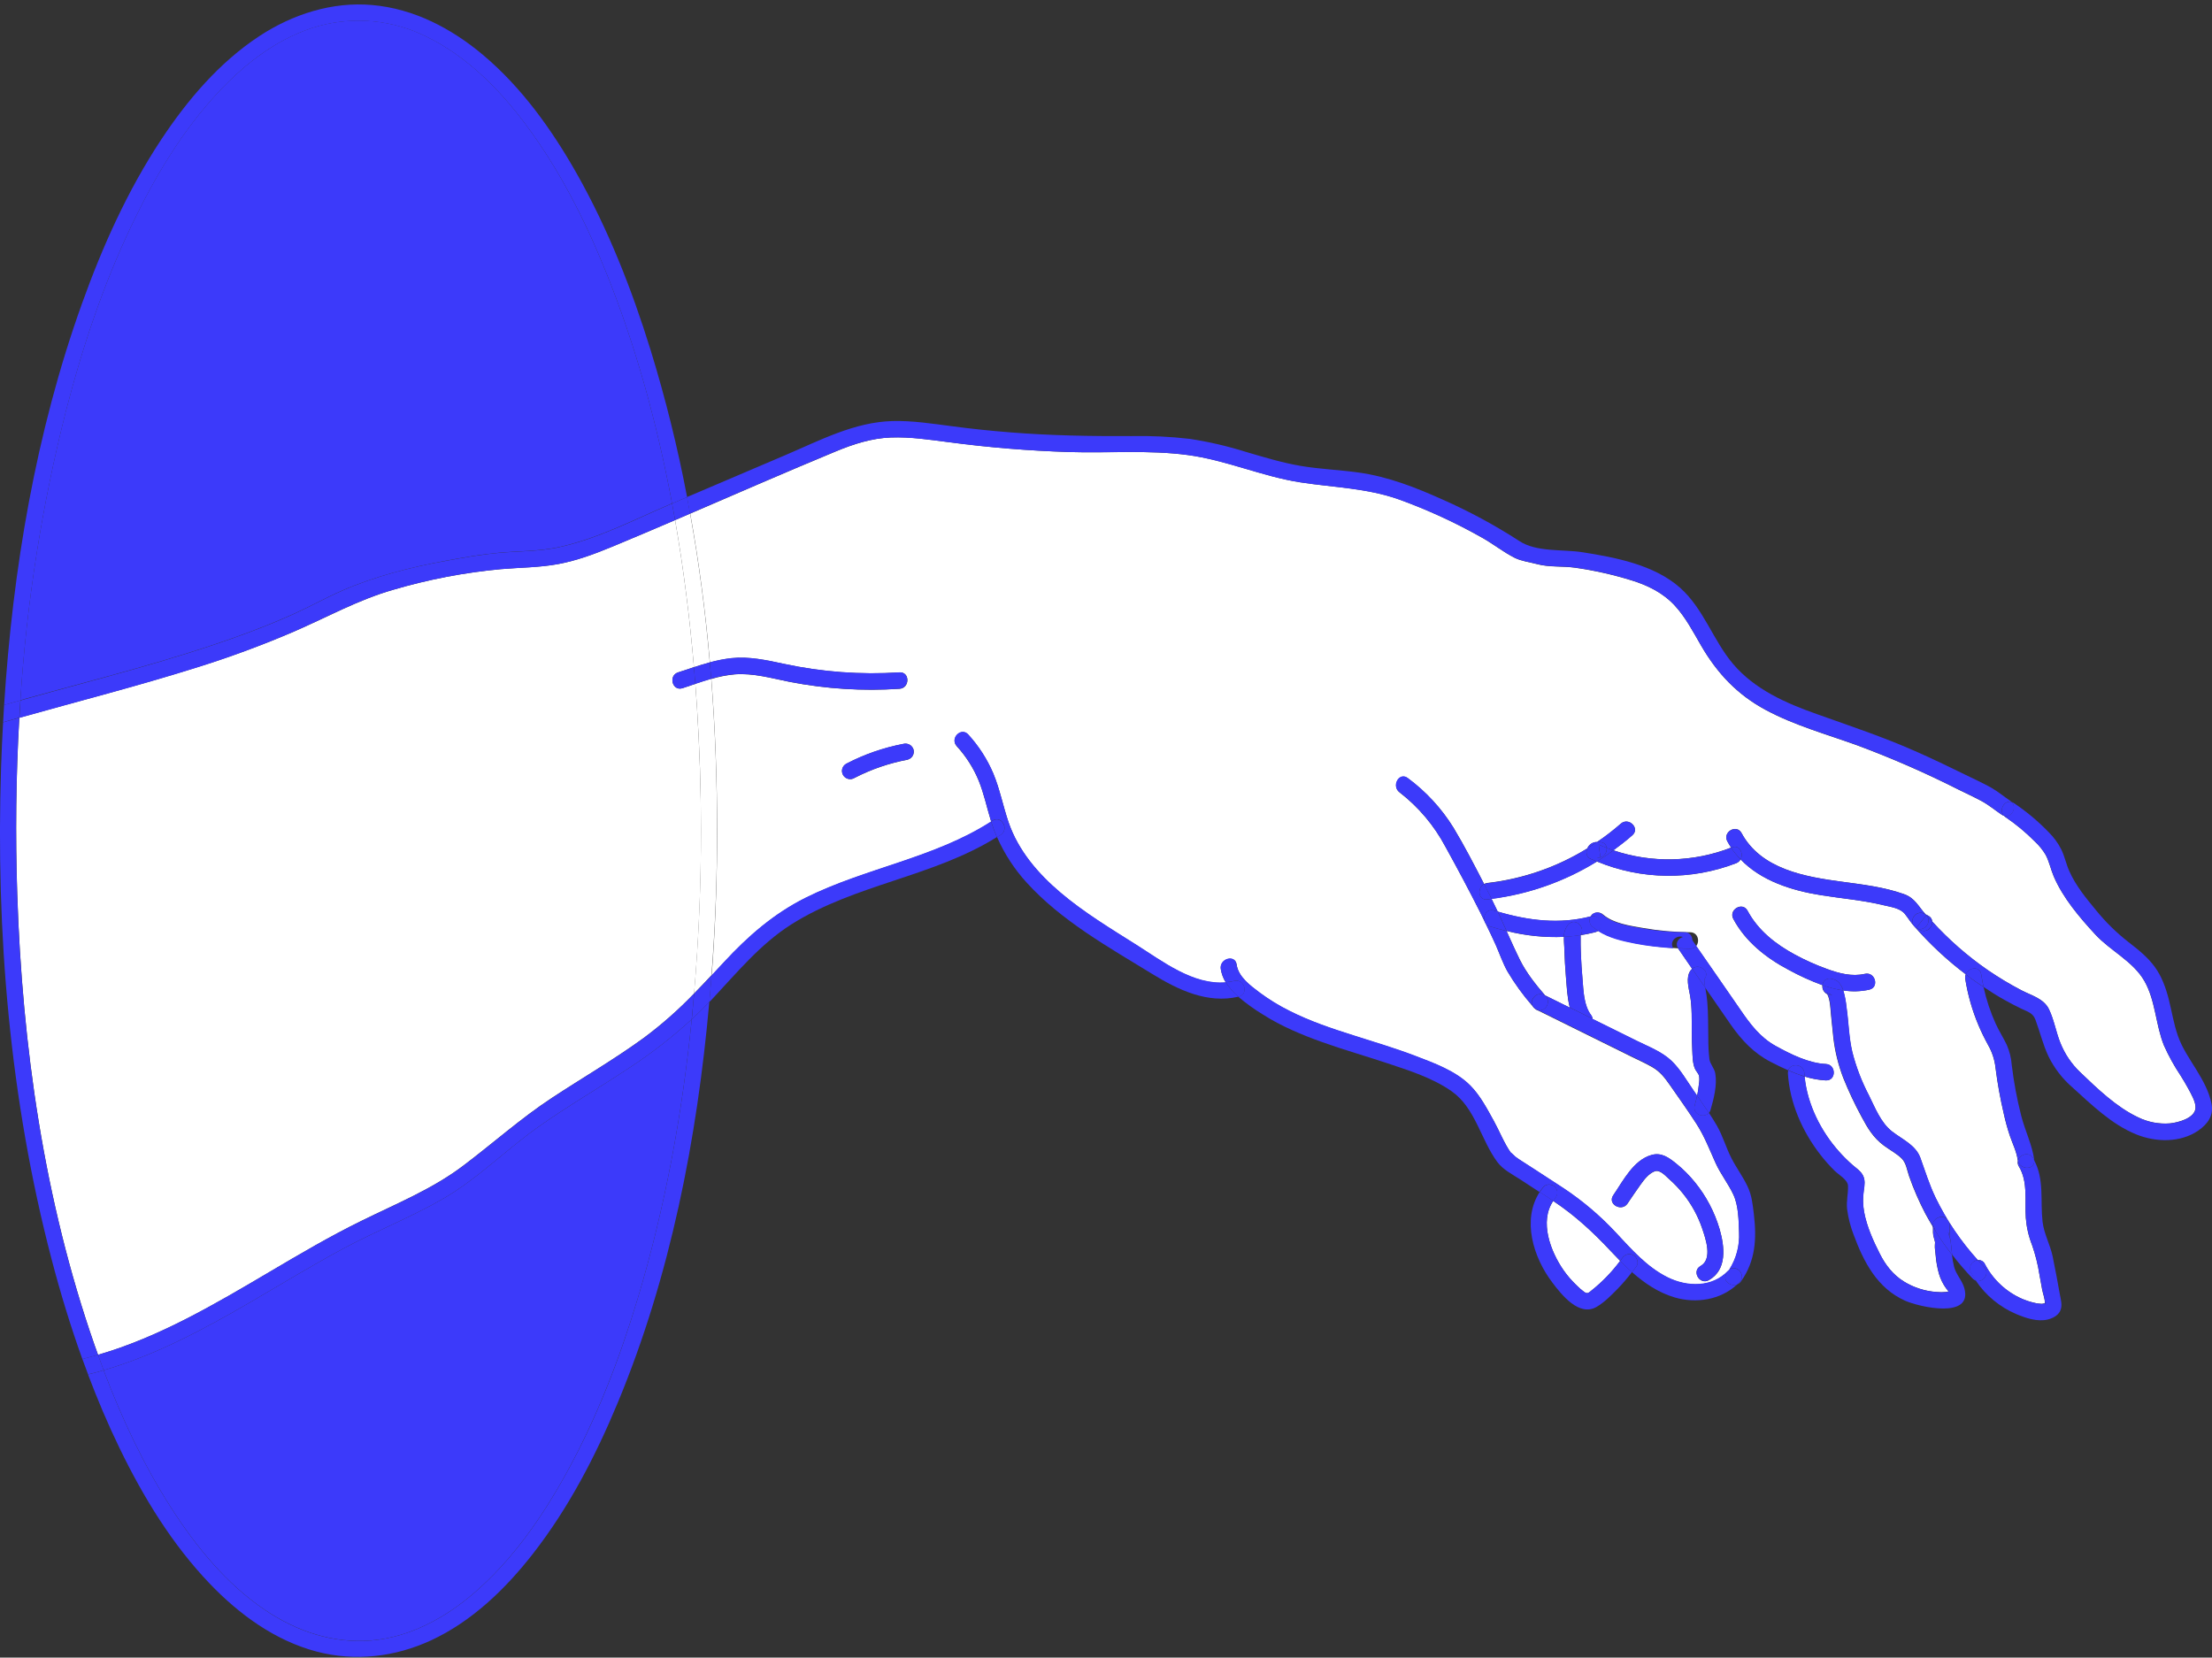 <?xml version="1.0" encoding="UTF-8"?> <svg xmlns="http://www.w3.org/2000/svg" width="427" height="320" viewBox="0 0 427 320" fill="none"><rect x="0" y="0" width="427" height="320" fill="#333333" stroke="none"/> <g clip-path="url(#clip0_1624_7931)"> <path d="M137.02 127.875C136.182 118.251 134.934 108.654 133.218 99.155L130.317 100.404C131.966 109.823 133.147 119.318 133.958 128.799C134.97 128.47 135.991 128.15 137.02 127.875Z" fill="white"></path> <path d="M138.416 160.369C138.416 150.616 138.059 140.81 137.297 131.031C136.263 131.329 135.238 131.662 134.221 132.009C134.328 133.431 134.435 134.854 134.529 136.276C135.055 144.277 135.316 152.302 135.313 160.351C135.313 170.819 134.868 181.327 133.976 191.796C135.114 190.64 136.236 189.465 137.341 188.271C137.426 187.195 137.511 186.124 137.582 185.048C138.144 176.842 138.422 168.616 138.416 160.369Z" fill="white"></path> <path d="M301.795 245.177C302.56 246.276 303.438 247.293 304.416 248.209C304.844 248.641 305.304 249.041 305.793 249.404C306.457 249.849 306.609 249.618 307.215 249.138C309.301 247.478 311.162 245.555 312.751 243.417C312.145 242.803 311.547 242.186 310.968 241.563C307.527 237.878 304.042 234.647 299.825 231.851C297.106 235.838 299.339 241.63 301.795 245.177Z" fill="white"></path> <path d="M301.978 183.39C301.978 182.603 301.853 181.719 301.893 180.865C298.165 181.024 294.434 180.639 290.817 179.723C291.66 181.599 292.498 183.474 293.411 185.315C294.633 187.773 296.478 190.111 298.283 192.182L303.03 194.529C302.513 192.565 302.437 190.404 302.272 188.497C302.13 186.796 302.031 185.094 301.978 183.39Z" fill="white"></path> <path d="M308.517 179.696C308.357 179.813 308.177 179.899 307.986 179.949C307.033 180.198 306.074 180.394 305.116 180.541C305.12 180.581 305.12 180.621 305.116 180.661C305.116 180.887 305.116 181.105 305.116 181.341V182.363C305.116 183.048 305.152 183.728 305.178 184.412C305.241 185.888 305.334 187.364 305.468 188.857C305.678 191.236 305.686 194.072 307.18 196.059C307.319 196.252 307.398 196.483 307.407 196.721L315.938 200.944C318.233 202.082 320.841 203.055 322.708 204.86C324.402 206.487 325.628 208.674 326.956 210.594C327.17 210.91 327.401 211.225 327.607 211.536C327.763 210.819 327.874 210.094 327.941 209.363C328.048 208.818 328.065 208.259 327.99 207.709C327.847 207.207 327.375 206.78 327.17 206.287C326.724 205.202 326.724 203.909 326.671 202.731C326.617 201.553 326.581 200.37 326.568 199.175C326.568 196.881 326.639 194.503 326.252 192.236C325.993 190.72 325.36 188.711 326.341 187.346C326.425 187.226 326.525 187.118 326.639 187.026C325.748 185.724 324.856 184.435 323.965 183.132L323.934 183.074C321.302 182.949 318.682 182.652 316.089 182.185C313.46 181.665 310.785 181.118 308.517 179.696Z" fill="white"></path> <path d="M363.611 174.757C359.599 173.78 355.508 173.459 351.456 172.806C345.818 171.917 339.948 170.028 335.999 165.907C335.814 166.245 335.513 166.505 335.152 166.641C326.482 169.987 316.852 169.87 308.267 166.312C302.079 170.139 295.139 172.596 287.916 173.517C288.321 174.335 288.727 175.158 289.11 175.989C294.994 177.731 301.051 178.487 307.072 176.909C307.129 176.797 307.198 176.691 307.277 176.593C307.58 176.311 307.978 176.155 308.392 176.155C308.806 176.155 309.204 176.311 309.506 176.593C311.556 178.305 314.685 178.705 317.226 179.158C320.211 179.68 323.234 179.952 326.265 179.972C327.785 179.972 328.168 181.75 327.428 182.639C330.223 186.71 333.08 190.733 335.861 194.814C337.782 197.632 339.712 200.246 342.756 201.926C345.618 203.513 349.134 205.26 352.441 205.411C354.478 205.504 354.483 208.669 352.441 208.576C351.05 208.497 349.674 208.245 348.345 207.825C348.844 213.159 351.465 218.386 355.031 222.343C355.837 223.247 356.699 224.101 357.612 224.898C358.302 225.503 359.149 226.032 359.586 226.868C360.085 227.814 359.925 228.784 359.778 229.788C359.563 231.183 359.583 232.604 359.836 233.993C360.362 236.785 361.578 239.505 362.862 242.03C363.972 244.208 365.412 246.088 367.515 247.391C369.425 248.566 371.592 249.261 373.831 249.413C374.431 249.473 375.036 249.473 375.636 249.413C376.38 249.311 376.082 249.298 375.667 248.72C375.055 247.87 374.589 246.923 374.29 245.919C373.976 244.811 373.767 243.675 373.666 242.528C373.599 241.968 373.546 241.412 373.488 240.852C373.48 240.512 373.495 240.172 373.532 239.834C373.421 239.194 373.149 238.669 373.131 237.954C373.131 237.634 373.131 237.309 373.131 236.989C373.092 236.906 373.064 236.817 373.047 236.727C372.601 235.94 372.106 235.153 371.678 234.335C370.447 231.985 369.389 229.549 368.514 227.045C368.117 225.916 367.957 224.494 367.074 223.636C366.098 222.68 364.739 221.969 363.638 221.147C361.587 219.622 360.518 217.8 359.328 215.568C358.011 213.146 356.837 210.65 355.811 208.091C354.864 205.626 354.226 203.054 353.912 200.433C353.738 198.988 353.64 197.534 353.466 196.09C353.355 195.112 353.315 192.916 352.713 191.916C352.395 191.762 352.134 191.512 351.968 191.201C351.801 190.891 351.738 190.535 351.786 190.187C349.524 189.356 347.328 188.358 345.216 187.199C340.893 184.915 336.922 181.763 334.586 177.398C333.623 175.62 336.369 174.002 337.327 175.802C339.36 179.603 342.738 182.265 346.487 184.288C348.467 185.358 350.525 186.281 352.642 187.048C354.995 187.906 357.487 188.577 359.987 187.999C361.98 187.555 362.818 190.591 360.83 191.053C359.181 191.415 357.478 191.465 355.811 191.2C356.114 192.257 356.321 193.338 356.43 194.432C356.845 197.312 356.876 200.241 357.549 203.082C358.289 205.987 359.366 208.796 360.758 211.452C361.962 213.87 363.049 216.715 365.215 218.417C367.168 219.942 369.788 221.04 370.68 223.498C371.62 226.094 372.409 228.681 373.613 231.184C375.746 235.574 378.496 239.639 381.778 243.257C382.06 243.224 382.345 243.282 382.592 243.422C382.839 243.562 383.034 243.777 383.151 244.035C384.709 247.022 387.244 249.389 390.336 250.742C391.075 251.057 391.84 251.307 392.622 251.489C393.026 251.603 393.442 251.669 393.861 251.685C394.127 251.727 394.4 251.692 394.646 251.583L394.739 251.547C394.739 250.725 394.338 249.658 394.196 248.907L393.683 246.017C393.381 244.103 392.908 242.22 392.27 240.39C391.602 238.703 391.192 236.926 391.053 235.118C390.83 231.811 391.521 228.166 389.716 225.187C389.508 224.861 389.438 224.467 389.52 224.089C389.52 224.041 389.52 224.001 389.489 223.952C389.275 222.329 388.513 220.84 387.982 219.289C387.509 217.88 387.113 216.446 386.797 214.995C386.118 212.096 385.59 209.164 385.214 206.211C385.05 204.635 384.558 203.111 383.77 201.735C383.096 200.515 382.484 199.261 381.939 197.979C380.712 195.081 379.845 192.045 379.358 188.937C379.315 188.653 379.35 188.363 379.46 188.097C375.864 185.373 372.556 182.29 369.588 178.896C368.893 178.158 368.367 177.26 367.734 176.469C366.807 175.3 365.024 175.1 363.611 174.757Z" fill="white"></path> <path d="M134.529 136.294C134.435 134.871 134.328 133.449 134.221 132.027C133.392 132.307 132.568 132.591 131.743 132.858C129.795 133.485 128.966 130.426 130.901 129.804C131.921 129.475 132.938 129.133 133.958 128.799C133.147 119.318 131.966 109.823 130.317 100.404C126.306 102.129 122.263 103.844 118.22 105.52C114.833 106.92 111.374 108.218 107.764 108.89C104.154 109.561 100.383 109.552 96.706 109.872C89.642 110.524 82.658 111.864 75.856 113.873C69.148 115.806 63.22 119.113 56.864 121.874C50.592 124.57 44.179 126.93 37.654 128.942C26.444 132.467 15.052 135.374 3.735 138.556C3.08 149.883 2.964 161.227 3.334 172.53C4.292 201.971 8.522 231.753 18.252 259.655C18.475 260.286 18.698 260.913 18.934 261.544C30.772 258.126 41.562 251.729 52.157 245.475C57.951 242.057 63.746 238.638 69.803 235.665C76.488 232.366 83.428 229.57 89.414 225.041C95.173 220.698 100.49 215.924 106.538 211.945C112.422 208.078 118.532 204.544 124.237 200.388C127.725 197.801 130.987 194.925 133.99 191.791C134.881 181.323 135.327 170.815 135.327 160.346C135.309 152.327 135.043 144.31 134.529 136.294Z" fill="white"></path> <path d="M103.392 217.924C97.379 222.258 92.115 227.579 85.679 231.331C79.403 234.985 72.588 237.629 66.197 241.074C60.171 244.324 54.328 247.893 48.413 251.338C39.392 256.592 30.036 261.611 19.999 264.527C23.485 273.75 27.688 282.752 33.014 291.042C37.819 298.536 43.671 305.738 51.114 310.774C57.194 314.89 64.276 317.313 71.684 316.69C79.207 316.055 86.102 312.245 91.71 307.356C98.997 301.017 104.608 292.94 109.248 284.543C115.145 273.875 119.544 262.446 123.065 250.809C128.365 233.224 131.699 215.079 133.531 196.779C129.743 200.245 125.68 203.4 121.38 206.211C115.426 210.172 109.213 213.746 103.392 217.924Z" fill="#3C3AFA"></path> <path d="M47.232 122.358C50.459 121.167 53.65 119.887 56.783 118.473C59.917 117.06 62.876 115.397 66.005 114.028C72.415 111.237 79.216 109.521 86.062 108.25C89.454 107.627 92.886 107.018 96.314 106.711C100.089 106.369 103.891 106.449 107.635 105.671C115.274 104.071 122.499 100.262 129.639 97.226L129.733 97.186C126.863 81.828 122.731 66.714 116.888 52.29C112.814 42.222 107.791 32.385 101.23 23.685C96.167 16.969 89.936 10.764 82.287 7.047C75.913 3.878 68.598 3.133 61.713 4.954C54.02 7.043 47.49 12.066 42.133 17.796C35.135 25.295 29.814 34.243 25.414 43.471C19.919 54.975 15.863 67.154 12.689 79.476C8.063 97.738 5.131 116.385 3.931 135.183C4.261 135.089 4.586 134.987 4.916 134.898C19.076 130.96 33.415 127.452 47.232 122.358Z" fill="#3C3AFA"></path> <path d="M382.536 154.661C381.052 153.861 379.509 153.15 377.998 152.407C371.642 149.192 365.108 146.338 358.427 143.859C352.517 141.73 346.393 140.041 340.826 137.049C335.371 134.116 331.497 129.995 328.404 124.688C326.853 122.02 325.4 119.202 323.292 116.913C321.01 114.437 318.059 112.988 314.877 112.023C311.338 110.931 307.718 110.121 304.051 109.601C301.595 109.254 299.081 109.547 296.692 108.903C295.31 108.534 293.67 108.334 292.382 107.689C290.216 106.6 288.219 104.987 286.084 103.8C280.968 100.899 275.617 98.43 270.087 96.421C263.847 94.198 257.483 94.114 251.02 93.114C243.621 91.972 236.699 88.811 229.265 87.838C221.714 86.842 213.977 87.504 206.382 87.264C198.659 87.021 190.954 86.392 183.294 85.379C179.541 84.886 175.766 84.312 171.969 84.459C168.171 84.606 164.708 85.753 161.271 87.18C151.88 91.065 142.574 95.136 133.241 99.155C134.957 108.654 136.205 118.269 137.043 127.875C138.401 127.498 139.787 127.227 141.188 127.066C144.624 126.701 148.016 127.452 151.354 128.168C158.671 129.743 166.171 130.296 173.64 129.813C175.681 129.679 175.668 132.844 173.64 132.978C166.553 133.451 159.435 133.002 152.464 131.644C148.952 130.951 145.44 129.911 141.821 130.191C140.294 130.336 138.786 130.633 137.319 131.08C138.081 140.859 138.433 150.638 138.438 160.417C138.438 168.659 138.164 176.891 137.618 185.115C137.546 186.19 137.462 187.262 137.377 188.337C138.166 187.493 138.955 186.648 139.744 185.795C144.379 180.781 149.371 176.42 155.517 173.348C167.106 167.57 180.366 165.694 191.348 158.639L191.268 158.413C190.479 155.835 189.931 153.172 188.906 150.669C187.895 148.24 186.468 146.005 184.689 144.064C183.321 142.553 185.581 140.312 186.918 141.841C188.933 144.042 190.561 146.567 191.731 149.309C193.015 152.372 193.621 155.639 194.695 158.773C196.567 164.236 200.365 168.659 204.719 172.353C209.248 176.198 214.369 179.283 219.379 182.448C224.389 185.612 230.348 190.24 236.632 189.689C236.136 188.891 235.807 188.002 235.665 187.075C235.398 185.079 238.455 184.226 238.727 186.235C239.048 188.608 241.401 190.329 243.229 191.693C245.001 193.006 246.884 194.162 248.858 195.147C252.825 197.161 257.064 198.579 261.298 199.926C265.309 201.202 269.321 202.393 273.247 203.891C276.88 205.278 281.025 206.78 283.824 209.581C285.759 211.519 287.109 214.132 288.419 216.506C289.498 218.466 290.367 220.729 291.664 222.565C291.611 222.427 292.382 223.218 292.556 223.347C292.97 223.672 293.411 223.956 293.853 224.236C294.575 224.681 295.297 225.152 296.01 225.623C297.895 226.877 299.816 228.072 301.702 229.326C305.454 231.8 308.895 234.713 311.953 238.003C314.948 241.212 317.917 244.617 321.91 246.617C325.69 248.507 330.557 248.622 333.61 245.359C333.671 245.299 333.735 245.243 333.802 245.19C335.18 243.038 335.85 240.509 335.718 237.958C335.638 235.647 335.607 232.784 334.617 230.659C333.628 228.535 332.13 226.659 331.168 224.521C329.986 221.894 329.024 219.36 327.441 216.911C325.788 214.359 324.018 211.874 322.28 209.381C321.349 208.047 320.43 206.882 318.995 206.047C317.707 205.295 316.321 204.687 314.984 204.024L297.013 195.134C296.514 194.97 296.09 194.637 295.814 194.192C294.01 192.13 292.402 189.907 291.009 187.551C290.118 185.959 289.507 184.177 288.78 182.505C288.152 181.114 287.497 179.736 286.828 178.367C286.716 178.214 286.632 178.042 286.579 177.86C286.307 177.3 286.035 176.736 285.759 176.18C283.61 171.904 281.35 167.676 279.037 163.489C276.865 159.394 273.841 155.808 270.168 152.972C268.563 151.754 270.145 149.007 271.772 150.238C275.288 152.834 278.277 156.073 280.579 159.782C282.701 163.307 284.591 166.987 286.49 170.655C286.677 170.552 286.883 170.486 287.096 170.459C293.95 169.679 300.548 167.399 306.417 163.782C306.485 163.615 306.576 163.457 306.689 163.316C306.879 163.074 307.123 162.879 307.402 162.747C307.68 162.616 307.985 162.55 308.294 162.556C309.894 161.472 311.424 160.288 312.876 159.013C314.4 157.679 316.651 159.902 315.104 161.235C313.927 162.276 312.693 163.231 311.436 164.151C318.839 166.65 326.888 166.464 334.167 163.627C333.909 163.236 333.664 162.831 333.436 162.409C332.469 160.631 335.219 159.017 336.177 160.813C339.957 167.819 348.417 169.259 355.61 170.219C359.622 170.761 363.7 171.241 367.538 172.606C369.673 173.362 370.279 174.935 371.696 176.491L372.213 176.767C372.433 176.87 372.622 177.03 372.76 177.23C372.898 177.43 372.98 177.663 372.998 177.905C376.187 181.409 379.765 184.541 383.663 187.239C385.751 188.671 387.923 189.977 390.166 191.151C392.092 192.16 394.516 192.742 395.515 194.823C396.513 196.903 396.852 199.206 397.712 201.308C398.567 203.467 399.884 205.413 401.572 207.011C404.866 210.163 408.494 213.679 412.639 215.653C414.577 216.621 416.745 217.039 418.906 216.862C420.435 216.711 423.693 215.87 423.809 213.901C423.893 212.728 422.917 211.105 422.387 210.11C421.941 209.278 421.446 208.474 420.952 207.669C419.714 205.823 418.636 203.875 417.729 201.846C416.098 197.845 416.111 193.205 413.954 189.4C411.797 185.595 407.398 183.577 404.465 180.398C401.412 177.091 398.225 173.348 396.442 169.183C395.863 167.823 395.573 166.321 394.878 165.018C394.314 164.072 393.617 163.212 392.809 162.462C391.069 160.701 389.16 159.114 387.109 157.724C387 157.651 386.899 157.566 386.81 157.47C386.665 157.423 386.527 157.356 386.4 157.27C385.13 156.435 383.922 155.412 382.536 154.661ZM175.236 146.66C171.665 147.325 168.212 148.506 164.984 150.167C164.804 150.283 164.602 150.362 164.391 150.398C164.18 150.435 163.963 150.428 163.754 150.379C163.546 150.329 163.349 150.238 163.177 150.111C163.005 149.983 162.86 149.822 162.752 149.638C162.643 149.453 162.574 149.248 162.547 149.036C162.52 148.824 162.537 148.608 162.596 148.403C162.655 148.197 162.756 148.006 162.891 147.84C163.026 147.674 163.194 147.537 163.384 147.438C166.849 145.631 170.561 144.342 174.402 143.61C174.807 143.508 175.236 143.566 175.6 143.771C175.964 143.976 176.234 144.314 176.354 144.713C176.457 145.116 176.398 145.544 176.189 145.904C175.98 146.265 175.638 146.53 175.236 146.642V146.66ZM311.414 230.762C313.308 228.001 315.314 223.929 318.835 222.969C320.751 222.445 322.146 223.494 323.559 224.623C324.899 225.7 326.118 226.918 327.196 228.255C329.364 230.922 330.979 233.992 331.948 237.287C332.91 240.63 333.467 245.137 329.871 247.142C328.088 248.138 326.488 245.404 328.27 244.408C330.642 243.075 329.251 239.145 328.591 237.18C327.772 234.765 326.54 232.51 324.95 230.513C324.12 229.475 323.201 228.511 322.204 227.632C321.5 227.01 320.421 225.743 319.419 226.125C318.273 226.57 317.395 227.708 316.709 228.668C315.817 229.886 315.002 231.139 314.155 232.38C313.005 234.015 310.259 232.446 311.414 230.762Z" fill="white"></path> <path d="M236.623 189.622C230.339 190.173 224.402 185.559 219.37 182.381C214.338 179.203 209.239 176.131 204.71 172.286C200.356 168.592 196.558 164.169 194.686 158.706C193.612 155.572 193.006 152.305 191.722 149.242C190.552 146.5 188.924 143.975 186.909 141.775C185.54 140.263 183.299 142.504 184.68 143.997C186.459 145.938 187.886 148.174 188.897 150.603C189.917 153.105 190.47 155.768 191.259 158.346L191.339 158.573L191.589 158.417C193.305 157.301 194.896 160.04 193.189 161.151C192.953 161.307 192.703 161.444 192.462 161.595C193.877 164.814 195.808 167.781 198.181 170.379C204.866 177.767 214.093 182.914 222.503 188.071C227.491 191.124 233.093 193.8 239.061 192.414C238.114 191.609 237.292 190.668 236.623 189.622Z" fill="#3C3AFA"></path> <path d="M291.655 222.498C291.676 222.541 291.701 222.582 291.731 222.619C291.705 222.583 291.682 222.538 291.655 222.498Z" fill="#3C3AFA"></path> <path d="M238.277 189.369C237.733 189.494 237.18 189.579 236.624 189.622C237.287 190.674 238.104 191.62 239.048 192.431C239.072 192.434 239.096 192.434 239.12 192.431C241.116 191.947 240.265 188.897 238.277 189.369Z" fill="#3C3AFA"></path> <path d="M296.322 194.712C296.506 194.892 296.738 195.016 296.991 195.067L296.491 194.818C296.432 194.788 296.375 194.752 296.322 194.712Z" fill="#3C3AFA"></path> <path d="M295.792 194.125C295.905 194.369 296.09 194.574 296.322 194.712C296.268 194.669 296.218 194.623 296.17 194.574C296.041 194.427 295.939 194.272 295.792 194.125Z" fill="#3C3AFA"></path> <path d="M333.771 245.128C333.628 245.35 333.49 245.573 333.325 245.799C332.349 247.169 334.047 248.467 335.331 247.978C335.491 247.826 335.665 247.698 335.816 247.533C337.154 246.111 335.161 244.008 333.771 245.128Z" fill="#3C3AFA"></path> <path d="M295.792 194.125C295.921 194.272 296.041 194.427 296.171 194.569C296.218 194.619 296.268 194.665 296.322 194.707C296.375 194.748 296.432 194.784 296.491 194.814L296.991 195.063C297.32 195.091 297.65 195.021 297.94 194.862C298.229 194.703 298.465 194.462 298.617 194.17C298.769 193.877 298.831 193.546 298.795 193.218C298.758 192.891 298.625 192.581 298.412 192.329L298.283 192.178L298.092 192.085C296.625 191.342 295.297 192.991 295.792 194.125Z" fill="#3C3AFA"></path> <path d="M287.096 173.642C287.377 173.611 287.649 173.553 287.929 173.517C287.796 173.255 287.68 172.988 287.546 172.731L286.49 170.672C285.117 171.393 285.3 173.846 287.096 173.642Z" fill="#3C3AFA"></path> <path d="M306.689 163.293C306.576 163.435 306.485 163.592 306.417 163.76C307.055 163.369 307.674 162.956 308.294 162.533C307.986 162.528 307.68 162.593 307.402 162.725C307.124 162.857 306.88 163.052 306.689 163.293Z" fill="#3C3AFA"></path> <path d="M307.01 165.778C307.425 165.965 307.848 166.138 308.267 166.312C309.355 165.636 310.415 164.92 311.449 164.165C311.004 164.018 310.585 163.862 310.157 163.698C310.182 163.961 310.147 164.227 310.056 164.475C309.965 164.723 309.82 164.948 309.631 165.133C309.442 165.319 309.214 165.46 308.963 165.546C308.712 165.632 308.446 165.661 308.182 165.632L308.936 165.529L308.615 163.045C309.123 163.276 309.635 163.489 310.157 163.698C310.131 163.409 310.003 163.139 309.797 162.935C309.591 162.731 309.319 162.606 309.029 162.582C308.786 162.545 308.54 162.528 308.294 162.533C307.674 162.956 307.055 163.369 306.417 163.76C306.114 164.476 306.19 165.405 307.01 165.778Z" fill="#3C3AFA"></path> <path d="M308.936 165.529L308.182 165.632C308.446 165.661 308.713 165.632 308.963 165.546C309.214 165.459 309.442 165.319 309.631 165.133C309.82 164.948 309.966 164.723 310.056 164.475C310.147 164.227 310.182 163.961 310.157 163.698C309.635 163.494 309.123 163.276 308.615 163.045L308.936 165.529Z" fill="#3C3AFA"></path> <path d="M334.31 163.591L334.176 163.64C334.713 164.45 335.324 165.209 335.999 165.907C336.628 164.765 335.808 163 334.31 163.591Z" fill="#3C3AFA"></path> <path d="M372.222 176.78L371.705 176.504L371.834 176.651C372.213 177.096 372.619 177.496 373.007 177.918C372.989 177.676 372.907 177.443 372.769 177.243C372.631 177.043 372.442 176.883 372.222 176.78Z" fill="#3C3AFA"></path> <path d="M370.221 179.3L370.622 179.514C371.906 180.194 373.082 179.007 373.007 177.918C372.619 177.496 372.213 177.087 371.834 176.651C373.047 177.922 371.554 179.749 370.221 179.3Z" fill="#3C3AFA"></path> <path d="M371.834 176.673L371.705 176.527L371.514 176.424C371.181 176.245 370.795 176.19 370.425 176.268C370.055 176.347 369.725 176.553 369.493 176.852C369.262 177.15 369.145 177.521 369.162 177.898C369.179 178.275 369.33 178.633 369.588 178.909C369.76 179.099 369.978 179.241 370.221 179.323L369.909 179.158L371.834 176.673Z" fill="#3C3AFA"></path> <path d="M371.834 176.673L369.927 179.136L370.239 179.3C371.554 179.749 373.047 177.922 371.834 176.673Z" fill="#3C3AFA"></path> <path d="M301.893 180.865C301.88 179.993 302.179 179.146 302.736 178.474C304.073 177.029 306.168 179.034 305.12 180.523C306.079 180.372 307.037 180.181 307.991 179.932C308.182 179.881 308.362 179.795 308.521 179.678C308.094 179.417 307.684 179.127 307.295 178.811C307.046 178.563 306.889 178.237 306.852 177.888C306.814 177.538 306.899 177.186 307.09 176.891C301.069 178.469 295.012 177.713 289.128 175.971C289.702 177.21 290.266 178.454 290.822 179.705C294.436 180.627 298.166 181.018 301.893 180.865Z" fill="#3C3AFA"></path> <path d="M286.784 178.3C286.704 178.131 286.619 177.962 286.534 177.794C286.587 177.976 286.672 178.147 286.784 178.3Z" fill="#3C3AFA"></path> <path d="M287.577 178.838C288.651 179.172 289.734 179.456 290.817 179.727C290.262 178.477 289.697 177.232 289.124 175.993L288.42 175.789C287.056 175.344 286.24 176.731 286.534 177.798C286.619 177.967 286.704 178.136 286.784 178.305C286.987 178.56 287.264 178.746 287.577 178.838Z" fill="#3C3AFA"></path> <path d="M304.978 180.71C305.027 180.656 305.062 180.598 305.107 180.541H305.04C305.022 180.594 305 180.643 304.978 180.71Z" fill="#3C3AFA"></path> <path d="M305.477 188.835C305.343 187.364 305.25 185.888 305.187 184.39C305.161 183.706 305.138 183.025 305.125 182.341V181.318C305.125 181.092 305.125 180.874 305.125 180.638C305.129 180.598 305.129 180.558 305.125 180.518C305.08 180.576 305.045 180.634 304.996 180.687C305.018 180.621 305.04 180.572 305.058 180.527C304.015 180.688 302.965 180.793 301.911 180.843C301.871 181.696 301.974 182.581 301.996 183.368C302.049 185.072 302.148 186.774 302.29 188.475C302.455 190.382 302.531 192.542 303.048 194.507L307.434 196.676C307.425 196.438 307.346 196.208 307.206 196.014C305.695 194.049 305.686 191.213 305.477 188.835Z" fill="#3C3AFA"></path> <path d="M305.04 180.55H305.107C305.122 180.404 305.1 180.404 305.04 180.55Z" fill="#3C3AFA"></path> <path d="M305.12 180.523C306.168 179.034 304.064 177.029 302.736 178.474C302.179 179.146 301.88 179.993 301.893 180.865C302.947 180.815 303.998 180.71 305.04 180.549C305.1 180.401 305.126 180.392 305.12 180.523Z" fill="#3C3AFA"></path> <path d="M307.215 249.129C306.609 249.609 306.457 249.849 305.793 249.396C305.305 249.032 304.844 248.633 304.416 248.2C303.438 247.284 302.56 246.268 301.795 245.168C299.339 241.612 297.106 235.834 299.843 231.833C299.749 231.766 299.66 231.695 299.562 231.633C298.787 231.122 298.002 230.615 297.222 230.108C293.728 235.505 295.997 242.759 299.651 247.582C301.434 249.951 304.808 254.223 308.164 252.316C309.684 251.454 311.053 250.04 312.269 248.804C313.254 247.785 314.176 246.709 315.033 245.582C314.244 244.884 313.491 244.146 312.751 243.399C311.162 245.54 309.301 247.466 307.215 249.129Z" fill="#3C3AFA"></path> <path d="M299.843 231.851C299.955 231.686 300.062 231.522 300.191 231.366C300.472 231.064 300.627 230.667 300.627 230.255C300.627 229.843 300.472 229.446 300.191 229.144C299.634 228.579 298.488 228.486 297.962 229.144C297.702 229.461 297.461 229.793 297.24 230.139C298.02 230.646 298.805 231.153 299.58 231.664C299.66 231.713 299.75 231.793 299.843 231.851Z" fill="#3C3AFA"></path> <path d="M315.327 242.328C314.962 242.124 314.533 242.069 314.128 242.174C313.723 242.279 313.375 242.537 313.157 242.892C313.027 243.07 312.885 243.239 312.751 243.417C313.491 244.164 314.244 244.902 315.033 245.599C315.323 245.23 315.621 244.87 315.893 244.493C316.401 243.795 315.996 242.737 315.327 242.328Z" fill="#3C3AFA"></path> <path d="M326.35 187.342C325.373 188.728 326.002 190.738 326.26 192.231C326.648 194.498 326.555 196.876 326.577 199.17C326.577 200.352 326.613 201.535 326.679 202.726C326.746 203.917 326.728 205.18 327.179 206.282C327.384 206.776 327.856 207.202 327.999 207.705C328.074 208.255 328.057 208.814 327.95 209.358C327.883 210.089 327.772 210.815 327.615 211.532C328.386 212.634 329.149 213.755 329.884 214.866C330.033 214.692 330.141 214.487 330.201 214.266C330.825 212.128 331.498 209.478 331.119 207.247C330.945 206.193 330.12 205.469 329.978 204.46C329.832 203.142 329.762 201.816 329.768 200.49C329.719 198.134 329.768 195.774 329.572 193.423C329.497 192.554 329.375 191.691 329.207 190.835C329.207 190.791 329.207 190.742 329.207 190.698C328.36 189.475 327.508 188.253 326.666 187.03C326.546 187.119 326.44 187.224 326.35 187.342Z" fill="#3C3AFA"></path> <path d="M327.138 213.403C326.639 215.119 328.921 215.977 329.88 214.848C329.144 213.723 328.382 212.626 327.611 211.514C327.482 212.15 327.326 212.781 327.138 213.403Z" fill="#3C3AFA"></path> <path d="M329.091 188.929C330.174 187.386 327.918 185.928 326.648 187.013C327.491 188.235 328.342 189.458 329.189 190.68C329.118 190.345 329.068 190.007 329.037 189.666C329.002 189.182 329.002 189.053 329.091 188.929Z" fill="#3C3AFA"></path> <path d="M325.249 179.972C322.382 179.952 319.523 179.68 316.704 179.158C314.298 178.714 311.356 178.305 309.404 176.593C309.266 176.452 309.101 176.34 308.919 176.263C308.736 176.186 308.541 176.146 308.343 176.146C308.145 176.146 307.949 176.186 307.767 176.263C307.585 176.34 307.42 176.452 307.282 176.593C307.204 176.69 307.138 176.796 307.086 176.909H307.139C308.815 176.464 309.618 178.825 308.441 179.709C310.58 181.114 313.112 181.679 315.572 182.163C318.021 182.63 320.499 182.927 322.989 183.052C321.991 181.381 324.54 179.856 325.605 181.51C325.846 181.883 326.091 182.248 326.332 182.616C327.049 181.736 326.693 179.989 325.249 179.972Z" fill="#3C3AFA"></path> <path d="M307.291 178.829C307.68 179.145 308.089 179.434 308.517 179.696C309.76 178.807 308.913 176.429 307.144 176.896H307.086C306.891 177.192 306.804 177.546 306.842 177.899C306.879 178.251 307.038 178.58 307.291 178.829Z" fill="#3C3AFA"></path> <path d="M323.925 183.061C324.714 183.101 325.503 183.128 326.296 183.137C326.516 183.146 326.736 183.105 326.938 183.016C327.139 182.928 327.318 182.794 327.459 182.625C327.205 182.256 326.947 181.892 326.693 181.519C325.565 179.865 322.869 181.39 323.925 183.061Z" fill="#3C3AFA"></path> <path d="M373.492 237.456C373.372 237.265 373.274 237.065 373.158 236.874C373.158 236.914 373.158 236.958 373.158 236.998C373.237 237.172 373.351 237.328 373.492 237.456Z" fill="#3C3AFA"></path> <path d="M373.14 236.874L373.06 236.736C373.077 236.826 373.106 236.914 373.145 236.998C373.145 236.958 373.14 236.914 373.14 236.874Z" fill="#3C3AFA"></path> <path d="M348.305 207.167C348.194 205.353 345.631 205.167 345.212 206.62C346.243 207.079 347.299 207.479 348.376 207.816C348.359 207.598 348.319 207.385 348.305 207.167Z" fill="#3C3AFA"></path> <path d="M379.474 188.093C379.862 188.391 380.241 188.702 380.637 188.982C381.373 189.515 382.135 190.018 382.892 190.52C382.714 189.711 382.566 188.899 382.447 188.084C382.166 186.404 379.978 186.755 379.474 188.093Z" fill="#3C3AFA"></path> <path d="M394.775 251.556C394.782 251.645 394.782 251.734 394.775 251.823C395.007 251.538 394.994 251.458 394.775 251.556Z" fill="#3C3AFA"></path> <path d="M389.538 224.085C389.456 224.462 389.526 224.857 389.734 225.183C391.517 228.161 390.835 231.806 391.071 235.113C391.21 236.922 391.62 238.699 392.288 240.385C392.92 242.218 393.387 244.102 393.683 246.017L394.231 248.92C394.374 249.671 394.766 250.738 394.775 251.56C394.994 251.463 395.007 251.56 394.775 251.827C394.782 251.738 394.782 251.649 394.775 251.56L394.682 251.596C394.436 251.705 394.163 251.741 393.897 251.698C393.478 251.682 393.062 251.617 392.658 251.503C391.876 251.32 391.111 251.07 390.372 250.756C387.28 249.403 384.744 247.036 383.187 244.048C383.07 243.79 382.875 243.575 382.628 243.435C382.381 243.296 382.096 243.238 381.814 243.27C382.219 243.715 382.598 244.181 383.017 244.604C384.225 245.857 382.772 247.662 381.435 247.271C383.342 250.099 386.027 252.319 389.168 253.663C391.004 254.445 393.264 255.214 395.274 254.739C396.197 254.516 397.244 253.996 397.681 253.098C398.172 252.089 397.837 250.974 397.641 249.933C397.195 247.475 396.75 245.004 396.242 242.555C395.751 240.252 394.548 238.158 394.285 235.802C393.839 231.802 394.65 227.694 392.68 224.018C392.868 225.912 389.921 225.912 389.538 224.085Z" fill="#3C3AFA"></path> <path d="M389.538 224.085C389.926 225.912 392.872 225.912 392.685 224.009C392.609 223.867 392.556 223.725 392.475 223.565C391.651 222.223 389.81 222.903 389.538 224.085Z" fill="#3C3AFA"></path> <path d="M375.957 237.812C375.984 237.812 376.015 237.812 376.047 237.834C376.024 237.798 375.998 237.78 375.957 237.812Z" fill="#3C3AFA"></path> <path d="M353.667 192.111L352.548 191.667C352.62 191.753 352.684 191.845 352.74 191.942C352.916 192.03 353.106 192.084 353.302 192.102L353.667 192.111Z" fill="#3C3AFA"></path> <path d="M381.814 243.266C378.531 239.648 375.782 235.583 373.648 231.193C372.445 228.69 371.656 226.103 370.716 223.507C369.824 221.049 367.203 219.951 365.251 218.426C363.076 216.724 361.988 213.879 360.794 211.461C359.401 208.805 358.324 205.996 357.585 203.091C356.921 200.25 356.881 197.312 356.466 194.44C356.357 193.347 356.149 192.266 355.847 191.209C354.48 190.998 353.137 190.659 351.835 190.195C351.787 190.544 351.85 190.9 352.017 191.21C352.183 191.521 352.444 191.771 352.762 191.925C352.707 191.827 352.643 191.735 352.571 191.649L353.689 192.093L353.324 192.067C353.128 192.049 352.938 191.994 352.762 191.907C353.364 192.907 353.404 195.103 353.516 196.081C353.676 197.525 353.774 198.979 353.961 200.424C354.275 203.045 354.913 205.617 355.86 208.083C356.886 210.641 358.06 213.137 359.377 215.559C360.558 217.782 361.636 219.613 363.687 221.138C364.788 221.96 366.147 222.672 367.123 223.627C368.014 224.485 368.166 225.908 368.563 227.037C369.438 229.54 370.496 231.977 371.727 234.327C372.173 235.145 372.619 235.931 373.096 236.718C372.877 235.513 374.593 234.26 375.855 235.305C376.496 235.834 376.345 236.887 376.354 237.62C376.354 237.803 376.447 238.247 376.354 238.381C376.341 238.4 376.326 238.418 376.309 238.434C376.452 238.994 376.568 239.71 376.568 239.736C376.675 240.554 376.742 241.385 376.835 242.208C378.074 243.818 379.398 245.362 380.802 246.831C380.983 247.022 381.21 247.165 381.462 247.244C381.105 246.72 380.774 246.179 380.472 245.622C380.352 245.382 380.293 245.117 380.3 244.849C380.307 244.582 380.38 244.32 380.513 244.087C380.646 243.854 380.834 243.657 381.06 243.514C381.287 243.371 381.546 243.286 381.814 243.266Z" fill="#3C3AFA"></path> <path d="M373.573 237.572H373.595L373.127 236.456C373.127 236.594 373.127 236.731 373.127 236.874C373.243 237.065 373.341 237.265 373.461 237.456C373.492 237.487 373.537 237.523 373.573 237.572Z" fill="#3C3AFA"></path> <path d="M376.283 238.461C376.241 238.242 376.161 238.033 376.046 237.843C376.167 238.016 376.1 238.656 376.283 238.461Z" fill="#3C3AFA"></path> <path d="M376.283 238.461C376.1 238.665 376.144 238.016 376.046 237.843C376.015 237.812 375.984 237.798 375.957 237.82C375.997 237.789 376.024 237.82 376.046 237.843C376.161 238.033 376.241 238.242 376.283 238.461C376.299 238.445 376.314 238.427 376.327 238.407C376.412 238.274 376.327 237.829 376.327 237.647C376.327 236.914 376.47 235.869 375.828 235.331C374.567 234.287 372.851 235.54 373.069 236.745L373.149 236.883C373.149 236.74 373.149 236.603 373.149 236.465L373.617 237.58H373.595C373.559 237.545 373.533 237.509 373.497 237.478C374.521 239.127 375.634 240.719 376.831 242.248C376.737 241.425 376.67 240.594 376.563 239.776C376.541 239.727 376.425 239.012 376.283 238.461Z" fill="#3C3AFA"></path> <path d="M383.017 244.613C382.598 244.168 382.219 243.724 381.814 243.279C381.541 243.294 381.277 243.376 381.044 243.518C380.812 243.661 380.619 243.859 380.483 244.095C380.347 244.331 380.272 244.597 380.266 244.869C380.259 245.141 380.321 245.411 380.445 245.653C380.748 246.21 381.078 246.751 381.435 247.275C382.772 247.671 384.225 245.866 383.017 244.613Z" fill="#3C3AFA"></path> <path d="M353.302 188.92C353.119 188.899 352.933 188.916 352.757 188.97C352.581 189.024 352.418 189.113 352.278 189.233C352.138 189.353 352.025 189.5 351.945 189.666C351.865 189.831 351.82 190.012 351.813 190.195C353.115 190.659 354.458 190.998 355.824 191.209C355.428 190.009 354.719 189.031 353.302 188.92Z" fill="#3C3AFA"></path> <path d="M130.901 129.804C128.967 130.426 129.796 133.484 131.743 132.858C132.568 132.591 133.392 132.307 134.221 132.026C134.135 130.951 134.048 129.875 133.959 128.799C132.938 129.133 131.917 129.475 130.901 129.804Z" fill="#3C3AFA"></path> <path d="M141.799 130.173C145.418 129.893 148.93 130.933 152.442 131.626C159.413 132.985 166.531 133.433 173.618 132.96C175.646 132.827 175.659 129.662 173.618 129.795C166.149 130.278 158.649 129.725 151.332 128.15C147.994 127.435 144.602 126.683 141.166 127.048C139.765 127.209 138.379 127.48 137.021 127.857C137.114 128.915 137.212 129.973 137.297 131.031C138.765 130.595 140.273 130.308 141.799 130.173Z" fill="#3C3AFA"></path> <path d="M333.329 245.795C333.49 245.573 333.628 245.351 333.775 245.124C333.708 245.176 333.644 245.233 333.583 245.293C330.53 248.555 325.663 248.44 321.883 246.551C317.872 244.55 314.921 241.145 311.926 237.936C308.868 234.646 305.427 231.733 301.675 229.259C299.79 228.006 297.869 226.81 295.983 225.556C295.27 225.085 294.548 224.632 293.826 224.169C293.38 223.885 292.934 223.605 292.529 223.28C292.368 223.152 291.597 222.36 291.637 222.498C291.664 222.538 291.687 222.583 291.713 222.618C291.683 222.581 291.658 222.541 291.637 222.498C290.34 220.662 289.471 218.4 288.393 216.439C287.082 214.066 285.718 211.452 283.797 209.514C280.998 206.713 276.853 205.211 273.221 203.824C269.298 202.326 265.269 201.135 261.271 199.859C257.037 198.526 252.803 197.099 248.831 195.081C246.857 194.095 244.974 192.94 243.202 191.627C241.392 190.262 239.021 188.542 238.7 186.168C238.429 184.159 235.371 185.012 235.638 187.008C235.781 187.936 236.11 188.825 236.606 189.622C237.162 189.579 237.715 189.494 238.259 189.369C240.247 188.897 241.089 191.947 239.106 192.418H239.03C240.522 193.69 242.114 194.84 243.79 195.858C247.356 198.126 251.292 199.775 255.267 201.193C259.39 202.664 263.598 203.86 267.747 205.242C271.968 206.642 276.568 208.1 280.227 210.674C284.805 213.883 285.866 220.058 289.048 224.338C290.127 225.792 291.918 226.699 293.411 227.663C294.677 228.477 295.934 229.304 297.196 230.13C297.424 229.781 297.674 229.445 297.944 229.126C298.488 228.468 299.634 228.561 300.173 229.126C300.454 229.428 300.609 229.825 300.609 230.237C300.609 230.649 300.454 231.046 300.173 231.348C300.044 231.504 299.937 231.668 299.825 231.833C304.024 234.629 307.509 237.86 310.968 241.545C311.547 242.168 312.145 242.786 312.751 243.399C312.885 243.221 313.027 243.052 313.156 242.875C313.375 242.519 313.723 242.262 314.128 242.156C314.532 242.051 314.962 242.106 315.327 242.31C316.009 242.719 316.401 243.777 315.893 244.475C315.621 244.853 315.323 245.213 315.033 245.582C317.453 247.724 320.132 249.542 323.274 250.471C327.424 251.689 332.148 250.956 335.335 247.96C334.051 248.475 332.353 247.164 333.329 245.795Z" fill="#3C3AFA"></path> <path d="M286.49 170.672C284.609 167.005 282.701 163.325 280.579 159.8C278.272 156.056 275.267 152.788 271.728 150.171C270.101 148.94 268.518 151.687 270.123 152.905C273.8 155.741 276.827 159.326 279.002 163.422C281.315 167.61 283.575 171.837 285.723 176.113C285.999 176.669 286.271 177.233 286.543 177.793C286.249 176.727 287.065 175.362 288.428 175.784L289.133 175.989C288.749 175.158 288.344 174.335 287.938 173.517C287.657 173.553 287.385 173.611 287.105 173.642C285.299 173.846 285.117 171.392 286.49 170.672Z" fill="#3C3AFA"></path> <path d="M290.817 179.723C289.734 179.456 288.651 179.171 287.577 178.834C287.264 178.739 286.987 178.551 286.784 178.296C287.452 179.665 288.121 181.043 288.736 182.434C289.485 184.106 290.073 185.888 290.964 187.479C292.357 189.836 293.966 192.059 295.769 194.12C295.274 192.987 296.603 191.356 298.069 192.085L298.261 192.178C296.478 190.106 294.61 187.768 293.389 185.31C292.498 183.474 291.66 181.599 290.817 179.723Z" fill="#3C3AFA"></path> <path d="M337.323 228.992C336.431 227.117 335.175 225.436 334.23 223.587C333.196 221.565 332.598 219.378 331.457 217.364C330.963 216.502 330.432 215.662 329.884 214.83C328.926 215.959 326.644 215.101 327.143 213.386C327.326 212.763 327.482 212.132 327.615 211.496C327.397 211.185 327.17 210.87 326.965 210.554C325.627 208.634 324.411 206.447 322.717 204.82C320.845 203.015 318.26 202.042 315.947 200.904L307.416 196.681L303.03 194.512L298.283 192.165L298.412 192.316C298.625 192.568 298.758 192.877 298.794 193.205C298.831 193.533 298.769 193.864 298.617 194.156C298.465 194.449 298.229 194.69 297.939 194.849C297.65 195.008 297.32 195.078 296.99 195.049L314.962 203.94C316.299 204.602 317.676 205.211 318.973 205.962C320.408 206.798 321.326 207.954 322.258 209.296C323.996 211.79 325.766 214.275 327.419 216.826C329.001 219.275 329.964 221.809 331.145 224.436C332.108 226.583 333.601 228.437 334.595 230.575C335.589 232.713 335.616 235.562 335.696 237.874C335.828 240.425 335.158 242.953 333.779 245.106C335.179 243.99 337.162 246.093 335.83 247.511C335.678 247.675 335.504 247.804 335.344 247.955C335.641 247.838 335.897 247.635 336.079 247.373C338.896 243.421 339.11 239.132 338.571 234.482C338.335 232.531 338.183 230.784 337.323 228.992Z" fill="#3C3AFA"></path> <path d="M312.876 159.013C311.425 160.281 309.896 161.456 308.298 162.533C308.544 162.528 308.791 162.545 309.034 162.582C309.323 162.606 309.595 162.731 309.801 162.935C310.008 163.139 310.135 163.409 310.161 163.698C310.607 163.862 311.022 164.018 311.454 164.165C312.711 163.245 313.945 162.289 315.122 161.249C316.647 159.897 314.396 157.666 312.876 159.013Z" fill="#3C3AFA"></path> <path d="M306.417 163.782C300.551 167.413 293.954 169.707 287.096 170.499C286.883 170.526 286.677 170.592 286.49 170.695L287.546 172.753C287.68 173.011 287.795 173.277 287.929 173.54C295.147 172.617 302.083 170.159 308.267 166.334C307.848 166.161 307.425 165.987 307.01 165.801C306.19 165.405 306.114 164.476 306.417 163.782Z" fill="#3C3AFA"></path> <path d="M311.449 164.165C310.415 164.92 309.355 165.636 308.267 166.312C316.852 169.87 326.482 169.987 335.152 166.641C335.513 166.505 335.814 166.245 335.999 165.907C335.324 165.209 334.713 164.45 334.176 163.64C326.899 166.476 318.851 166.662 311.449 164.165Z" fill="#3C3AFA"></path> <path d="M371.513 176.402L371.705 176.504C370.288 174.949 369.682 173.393 367.547 172.619C363.709 171.255 359.64 170.775 355.619 170.232C348.426 169.268 339.966 167.832 336.186 160.826C335.219 159.048 332.478 160.626 333.445 162.422C333.673 162.845 333.918 163.249 334.176 163.64L334.31 163.591C335.808 163 336.628 164.765 335.999 165.907C339.948 170.023 345.805 171.895 351.456 172.806C355.508 173.46 359.617 173.78 363.611 174.757C365.015 175.1 366.807 175.3 367.734 176.46C368.367 177.251 368.893 178.149 369.588 178.887C369.33 178.611 369.179 178.252 369.162 177.876C369.145 177.499 369.262 177.128 369.493 176.83C369.725 176.531 370.055 176.324 370.425 176.246C370.795 176.168 371.181 176.223 371.513 176.402Z" fill="#3C3AFA"></path> <path d="M348.305 207.167C348.305 207.385 348.359 207.611 348.377 207.816C349.705 208.236 351.081 208.488 352.473 208.567C354.514 208.66 354.51 205.496 352.473 205.402C349.165 205.251 345.649 203.504 342.787 201.917C339.743 200.233 337.813 197.619 335.892 194.805C333.111 190.724 330.254 186.702 327.459 182.63C327.318 182.798 327.139 182.932 326.937 183.021C326.736 183.11 326.516 183.151 326.296 183.141C325.503 183.141 324.714 183.105 323.925 183.065L323.956 183.123C324.847 184.426 325.739 185.715 326.63 187.017C327.901 185.933 330.156 187.391 329.073 188.933C328.984 189.057 328.984 189.186 329.019 189.671C329.05 190.011 329.1 190.35 329.171 190.684C330.829 193.08 332.474 195.485 334.145 197.872C336.213 200.824 338.54 203.309 341.784 204.984C342.876 205.549 344.013 206.113 345.194 206.629C345.649 205.167 348.194 205.353 348.305 207.167Z" fill="#3C3AFA"></path> <path d="M377.214 244.564C377.025 243.795 376.89 243.013 376.808 242.226C375.617 240.697 374.51 239.105 373.492 237.456C373.354 237.331 373.242 237.18 373.163 237.011C373.163 237.331 373.163 237.656 373.163 237.976C373.163 238.692 373.452 239.216 373.564 239.856C373.526 240.194 373.512 240.534 373.519 240.874C373.577 241.434 373.631 241.99 373.697 242.55C373.798 243.698 374.007 244.833 374.321 245.942C374.621 246.945 375.086 247.892 375.699 248.742C376.144 249.32 376.412 249.333 375.667 249.436C375.067 249.496 374.463 249.496 373.862 249.436C371.624 249.283 369.456 248.589 367.547 247.413C365.443 246.111 363.981 244.23 362.893 242.052C361.61 239.527 360.393 236.807 359.867 234.015C359.614 232.627 359.594 231.206 359.809 229.81C359.956 228.806 360.117 227.837 359.617 226.89C359.172 226.054 358.334 225.525 357.643 224.921C356.73 224.123 355.868 223.269 355.062 222.365C351.528 218.409 348.894 213.177 348.377 207.847C347.299 207.51 346.243 207.111 345.212 206.651C345.152 206.827 345.124 207.012 345.132 207.198C345.479 212.919 347.917 218.449 351.416 222.938C352.259 224.023 353.171 225.052 354.148 226.019C354.973 226.823 356.698 227.761 356.738 228.93C356.792 230.455 356.377 231.904 356.569 233.478C356.788 235.131 357.201 236.752 357.799 238.309C359.76 243.617 362.359 248.689 367.765 251.107C370.399 252.285 380.869 254.743 379.189 248.689C378.778 247.177 377.615 246.088 377.214 244.564Z" fill="#3C3AFA"></path> <path d="M379.474 188.093C379.364 188.358 379.328 188.649 379.371 188.933C379.861 192.041 380.731 195.077 381.961 197.974C382.507 199.257 383.118 200.511 383.793 201.73C384.581 203.106 385.073 204.631 385.237 206.207C385.613 209.16 386.141 212.092 386.819 214.99C387.136 216.442 387.532 217.875 388.005 219.284C388.535 220.818 389.297 222.325 389.511 223.947C389.511 223.996 389.534 224.036 389.543 224.085C389.819 222.894 391.66 222.223 392.48 223.583C392.56 223.725 392.613 223.867 392.689 224.027C392.689 224.027 392.689 223.987 392.689 223.965C392.301 221.005 390.906 218.297 390.175 215.408C389.354 212.192 388.743 208.925 388.348 205.629C388.251 204.277 387.924 202.951 387.381 201.708C386.717 200.326 385.892 199.041 385.25 197.637C384.216 195.366 383.43 192.99 382.906 190.551C382.148 190.049 381.386 189.546 380.651 189.013C380.241 188.702 379.862 188.391 379.474 188.093Z" fill="#3C3AFA"></path> <path d="M345.243 187.208C347.355 188.367 349.551 189.365 351.813 190.195C351.82 190.012 351.865 189.831 351.945 189.666C352.025 189.5 352.138 189.353 352.278 189.233C352.418 189.113 352.581 189.024 352.757 188.97C352.933 188.916 353.119 188.899 353.302 188.92C354.719 189.031 355.428 190.009 355.838 191.209C357.505 191.474 359.208 191.424 360.856 191.062C362.844 190.618 362.006 187.551 360.014 188.008C357.514 188.586 355.022 187.915 352.669 187.057C350.552 186.29 348.494 185.367 346.513 184.297C342.765 182.274 339.382 179.612 337.354 175.811C336.391 174.033 333.65 175.607 334.613 177.407C336.944 181.772 340.92 184.923 345.243 187.208Z" fill="#3C3AFA"></path> <path d="M426.906 213.092C426.461 210.754 425.253 208.594 424.027 206.589C422.717 204.451 421.259 202.371 420.426 199.988C419.614 197.677 419.245 195.245 418.643 192.876C418.081 190.698 417.306 188.52 415.969 186.684C414.578 184.763 412.751 183.323 410.892 181.883C408.575 180.075 406.471 178.011 404.621 175.731C402.682 173.388 400.707 170.992 399.455 168.174C398.849 166.814 398.564 165.343 397.908 163.991C397.286 162.767 396.472 161.649 395.497 160.68C393.453 158.557 391.186 156.66 388.736 155.021C388.609 154.936 388.471 154.869 388.326 154.821C389.386 155.955 388.245 157.959 386.837 157.488C386.926 157.584 387.026 157.669 387.136 157.742C389.186 159.132 391.096 160.719 392.836 162.48C393.644 163.229 394.34 164.09 394.904 165.036C395.6 166.338 395.889 167.841 396.469 169.201C398.252 173.366 401.443 177.109 404.492 180.416C407.424 183.594 411.801 185.586 413.981 189.417C416.16 193.249 416.125 197.863 417.756 201.864C418.662 203.893 419.74 205.841 420.978 207.687C421.473 208.492 421.972 209.296 422.414 210.127C422.939 211.123 423.92 212.746 423.835 213.919C423.702 215.888 420.443 216.728 418.933 216.879C416.772 217.057 414.604 216.639 412.666 215.67C408.521 213.688 404.893 210.181 401.599 207.029C399.911 205.431 398.594 203.485 397.739 201.326C396.901 199.223 396.527 196.881 395.542 194.841C394.557 192.8 392.11 192.173 390.193 191.169C387.949 189.995 385.778 188.689 383.69 187.257C379.792 184.559 376.214 181.427 373.024 177.922C373.1 179.011 371.923 180.198 370.64 179.518L370.239 179.305C369.996 179.223 369.778 179.081 369.606 178.891C372.578 182.288 375.891 185.372 379.492 188.097C379.995 186.764 382.166 186.408 382.451 188.097C382.582 188.909 382.73 189.721 382.897 190.533C384.234 191.422 385.62 192.311 387.037 193.085C388.057 193.66 389.097 194.202 390.157 194.712C391.419 195.33 392.422 195.507 392.93 196.894C393.79 199.228 394.365 201.633 395.421 203.904C396.543 206.2 398.118 208.245 400.052 209.918C403.778 213.292 407.629 217.062 412.349 218.986C416.133 220.533 420.889 220.645 424.357 218.257C426.184 216.977 427.343 215.386 426.906 213.092Z" fill="#3C3AFA"></path> <path d="M388.33 154.839C388.24 154.743 388.14 154.657 388.031 154.581C386.806 153.754 385.669 152.803 384.377 152.061C382.728 151.136 380.98 150.354 379.287 149.518C376.1 147.953 372.895 146.406 369.65 144.984C363.473 142.25 357.113 140.143 350.761 137.872C344.806 135.778 338.727 133.111 334.546 128.173C330.664 123.585 328.872 117.504 324.295 113.446C319.294 109.027 311.842 107.605 305.437 106.605C301.644 106.014 296.612 106.632 293.287 104.444C288.603 101.408 283.684 98.748 278.578 96.488C273.341 94.127 267.975 92.016 262.256 91.22C258.561 90.705 254.813 90.571 251.114 89.949C247.512 89.34 244.013 88.264 240.519 87.242C236.966 86.124 233.331 85.281 229.648 84.722C225.909 84.288 222.144 84.11 218.381 84.188C210.554 84.219 202.781 84.095 194.958 83.463C191.167 83.167 187.387 82.767 183.62 82.263C179.862 81.774 176.091 81.188 172.294 81.285C164.926 81.477 158.259 85.024 151.617 87.855L132.608 95.963C132.813 97.026 132.996 98.088 133.187 99.155C142.521 95.154 151.827 91.065 161.218 87.18C164.668 85.753 168.167 84.601 171.915 84.459C175.664 84.317 179.492 84.904 183.241 85.379C190.9 86.392 198.606 87.021 206.329 87.264C213.906 87.504 221.661 86.82 229.211 87.838C236.646 88.811 243.568 91.972 250.966 93.114C257.429 94.114 263.812 94.221 270.034 96.421C275.581 98.419 280.95 100.878 286.084 103.773C288.219 104.96 290.216 106.574 292.382 107.663C293.67 108.307 295.31 108.507 296.692 108.876C299.081 109.521 301.595 109.227 304.051 109.574C307.718 110.094 311.338 110.904 314.877 111.997C318.059 112.984 321.01 114.433 323.292 116.886C325.4 119.176 326.858 121.989 328.404 124.661C331.498 129.968 335.371 134.089 340.826 137.023C346.389 140.014 352.513 141.704 358.427 143.833C365.108 146.311 371.642 149.165 377.999 152.381C379.509 153.123 381.052 153.834 382.536 154.634C383.922 155.386 385.13 156.412 386.431 157.301C386.559 157.385 386.697 157.452 386.841 157.502C385.785 156.377 386.926 154.372 388.33 154.839Z" fill="#3C3AFA"></path> <path d="M56.846 121.878C63.202 119.105 69.13 115.797 75.838 113.877C82.64 111.868 89.624 110.529 96.688 109.876C100.383 109.565 104.105 109.574 107.764 108.894C111.423 108.214 114.833 106.925 118.22 105.525C122.263 103.849 126.292 102.133 130.317 100.408C130.13 99.341 129.937 98.275 129.737 97.208L129.644 97.248C122.512 100.293 115.279 104.102 107.639 105.694C103.913 106.471 100.093 106.391 96.318 106.734C92.882 107.04 89.45 107.649 86.067 108.272C79.203 109.525 72.401 111.241 66.01 114.05C62.89 115.411 59.899 117.082 56.788 118.496C53.677 119.909 50.463 121.189 47.236 122.381C33.419 127.475 19.103 130.982 4.947 134.943C4.617 135.031 4.292 135.134 3.962 135.227C3.887 136.347 3.811 137.45 3.744 138.583C15.06 135.4 26.453 132.493 37.663 128.968C44.179 126.948 50.583 124.582 56.846 121.878Z" fill="#3C3AFA"></path> <path d="M386.864 157.515C388.272 157.959 389.413 155.972 388.352 154.848C386.926 154.372 385.785 156.377 386.864 157.515Z" fill="#3C3AFA"></path> <path d="M155.495 173.299C149.349 176.371 144.352 180.732 139.721 185.746C138.933 186.599 138.144 187.444 137.355 188.288C137.23 189.998 137.09 191.71 136.936 193.423C137.101 193.249 137.279 193.094 137.439 192.916C142.249 187.786 146.746 182.27 152.763 178.451C165.02 170.695 180.143 169.29 192.431 161.6C192.003 160.613 191.628 159.604 191.308 158.577C180.344 165.645 167.084 167.521 155.495 173.299Z" fill="#3C3AFA"></path> <path d="M124.238 200.41C118.532 204.549 112.422 208.083 106.538 211.968C100.49 215.946 95.173 220.72 89.414 225.063C83.41 229.593 76.489 232.389 69.803 235.687C63.723 238.643 57.929 242.061 52.135 245.479C41.54 251.734 30.741 258.13 18.912 261.549C19.273 262.544 19.634 263.536 20.008 264.527C30.046 261.611 39.401 256.592 48.422 251.338C54.337 247.893 60.18 244.324 66.206 241.074C72.597 237.629 79.412 234.984 85.688 231.331C92.124 227.579 97.388 222.258 103.401 217.924C109.195 213.746 115.435 210.172 121.376 206.22C125.675 203.409 129.739 200.254 133.526 196.788C133.693 195.134 133.841 193.476 133.972 191.813C130.975 194.946 127.718 197.822 124.238 200.41Z" fill="#3C3AFA"></path> <path d="M191.576 158.448L191.326 158.604C191.646 159.631 192.021 160.64 192.449 161.627C192.69 161.475 192.939 161.338 193.176 161.182C194.883 160.057 193.292 157.319 191.576 158.448Z" fill="#3C3AFA"></path> <path d="M314.155 232.357C315.002 231.117 315.835 229.864 316.709 228.646C317.395 227.686 318.273 226.539 319.419 226.103C320.426 225.721 321.5 226.992 322.205 227.61C323.201 228.489 324.12 229.453 324.95 230.49C326.54 232.487 327.772 234.743 328.592 237.158C329.251 239.123 330.642 243.066 328.271 244.386C326.488 245.382 328.088 248.115 329.871 247.12C333.468 245.115 332.911 240.608 331.948 237.265C330.978 233.972 329.364 230.903 327.197 228.237C326.118 226.9 324.899 225.682 323.56 224.605C322.147 223.476 320.752 222.427 318.835 222.952C315.314 223.912 313.308 227.983 311.414 230.744C310.259 232.446 313.005 234.015 314.155 232.357Z" fill="#3C3AFA"></path> <path d="M174.393 143.593C170.553 144.324 166.84 145.613 163.375 147.42C163.185 147.519 163.018 147.656 162.882 147.822C162.747 147.988 162.646 148.179 162.587 148.385C162.528 148.591 162.512 148.806 162.538 149.018C162.565 149.231 162.635 149.435 162.743 149.62C162.851 149.805 162.996 149.966 163.168 150.093C163.341 150.22 163.537 150.311 163.746 150.361C163.954 150.41 164.171 150.417 164.382 150.381C164.594 150.344 164.795 150.266 164.976 150.149C168.203 148.488 171.657 147.307 175.227 146.642C175.631 146.528 175.974 146.26 176.182 145.895C176.389 145.531 176.445 145.1 176.337 144.695C176.216 144.298 175.947 143.962 175.586 143.757C175.224 143.552 174.797 143.493 174.393 143.593Z" fill="#3C3AFA"></path> <path d="M133.531 196.788C131.699 215.088 128.365 233.238 123.065 250.818C119.557 262.455 115.158 273.893 109.248 284.552C104.608 292.949 98.997 301.026 91.71 307.364C86.102 312.254 79.207 316.055 71.684 316.699C64.276 317.322 57.194 314.921 51.114 310.783C43.671 305.746 37.819 298.545 33.014 291.051C27.688 282.743 23.485 273.759 19.999 264.536C19.001 264.825 17.998 265.096 16.991 265.34C18.822 270.19 20.846 274.964 23.11 279.631C27.674 289.037 33.25 298.172 40.52 305.76C46.18 311.667 53.124 316.744 61.147 318.846C68.559 320.793 76.275 319.877 83.196 316.677C91.094 313.023 97.579 306.747 102.87 299.963C109.765 291.122 114.967 281.103 119.254 270.786C129.421 246.337 134.582 219.8 136.922 193.44C135.83 194.583 134.698 195.712 133.531 196.788Z" fill="#3C3AFA"></path> <path d="M12.694 79.498C15.867 67.163 19.923 54.984 25.419 43.493C29.818 34.287 35.14 25.317 42.138 17.818C47.486 12.079 54.025 7.065 61.718 4.976C68.603 3.155 75.917 3.9 82.292 7.07C89.94 10.786 96.171 16.991 101.234 23.708C107.795 32.407 112.823 42.244 116.892 52.312C122.736 66.745 126.867 81.859 129.738 97.208L132.639 95.968C130.819 86.403 128.473 76.946 125.61 67.639C121.973 55.868 117.414 44.275 111.348 33.536C106.552 25.063 100.704 16.862 93.194 10.563C87.101 5.452 79.867 1.673 71.844 0.971C64.12 0.286 56.494 2.749 50.08 6.958C42.329 12.048 36.165 19.316 31.097 26.979C24.626 36.781 19.767 47.614 15.814 58.638C6.926 83.428 2.469 109.819 0.793 136.112C1.841 135.814 2.884 135.498 3.936 135.223C5.135 116.419 8.066 97.766 12.694 79.498Z" fill="#3C3AFA"></path> <path d="M18.234 259.659C8.504 231.757 4.274 201.975 3.316 172.535C2.946 161.24 3.062 149.865 3.717 138.561L0.597 139.45C0.437 142.375 0.299 145.3 0.205 148.216C-0.829 180.003 1.89 212.279 9.962 243.106C11.66 249.596 13.621 256.037 15.894 262.362C16.91 262.118 17.913 261.846 18.912 261.557C18.706 260.917 18.457 260.291 18.234 259.659Z" fill="#3C3AFA"></path> <path d="M134.221 132.026C135.238 131.68 136.263 131.346 137.297 131.049C137.212 129.991 137.114 128.933 137.021 127.875C135.991 128.15 134.97 128.47 133.958 128.799C134.048 129.875 134.135 130.951 134.221 132.026Z" fill="#3C3AFA"></path> <path d="M3.936 135.205C2.884 135.498 1.841 135.814 0.793 136.094C0.722 137.205 0.664 138.316 0.602 139.423L3.722 138.534C3.784 137.441 3.86 136.325 3.936 135.205Z" fill="#3C3AFA"></path> <path d="M130.317 100.404L133.219 99.155C133.027 98.088 132.844 97.026 132.639 95.963L129.738 97.203C129.94 98.27 130.133 99.337 130.317 100.404Z" fill="#3C3AFA"></path> <path d="M133.99 191.813C133.85 193.476 133.701 195.134 133.544 196.788C134.712 195.712 135.844 194.565 136.949 193.423C137.101 191.713 137.24 190.001 137.368 188.288C136.251 189.48 135.125 190.655 133.99 191.813Z" fill="#3C3AFA"></path> <path d="M18.916 261.549C17.918 261.837 16.915 262.109 15.898 262.353C16.261 263.349 16.629 264.342 17.004 265.331C18.011 265.087 19.014 264.816 20.012 264.527C19.638 263.536 19.277 262.544 18.916 261.549Z" fill="#3C3AFA"></path> </g> <defs> <clipPath id="clip0_1624_7931"> <rect width="427" height="319" fill="white" transform="translate(0 0.851)"></rect> </clipPath> </defs> </svg> 